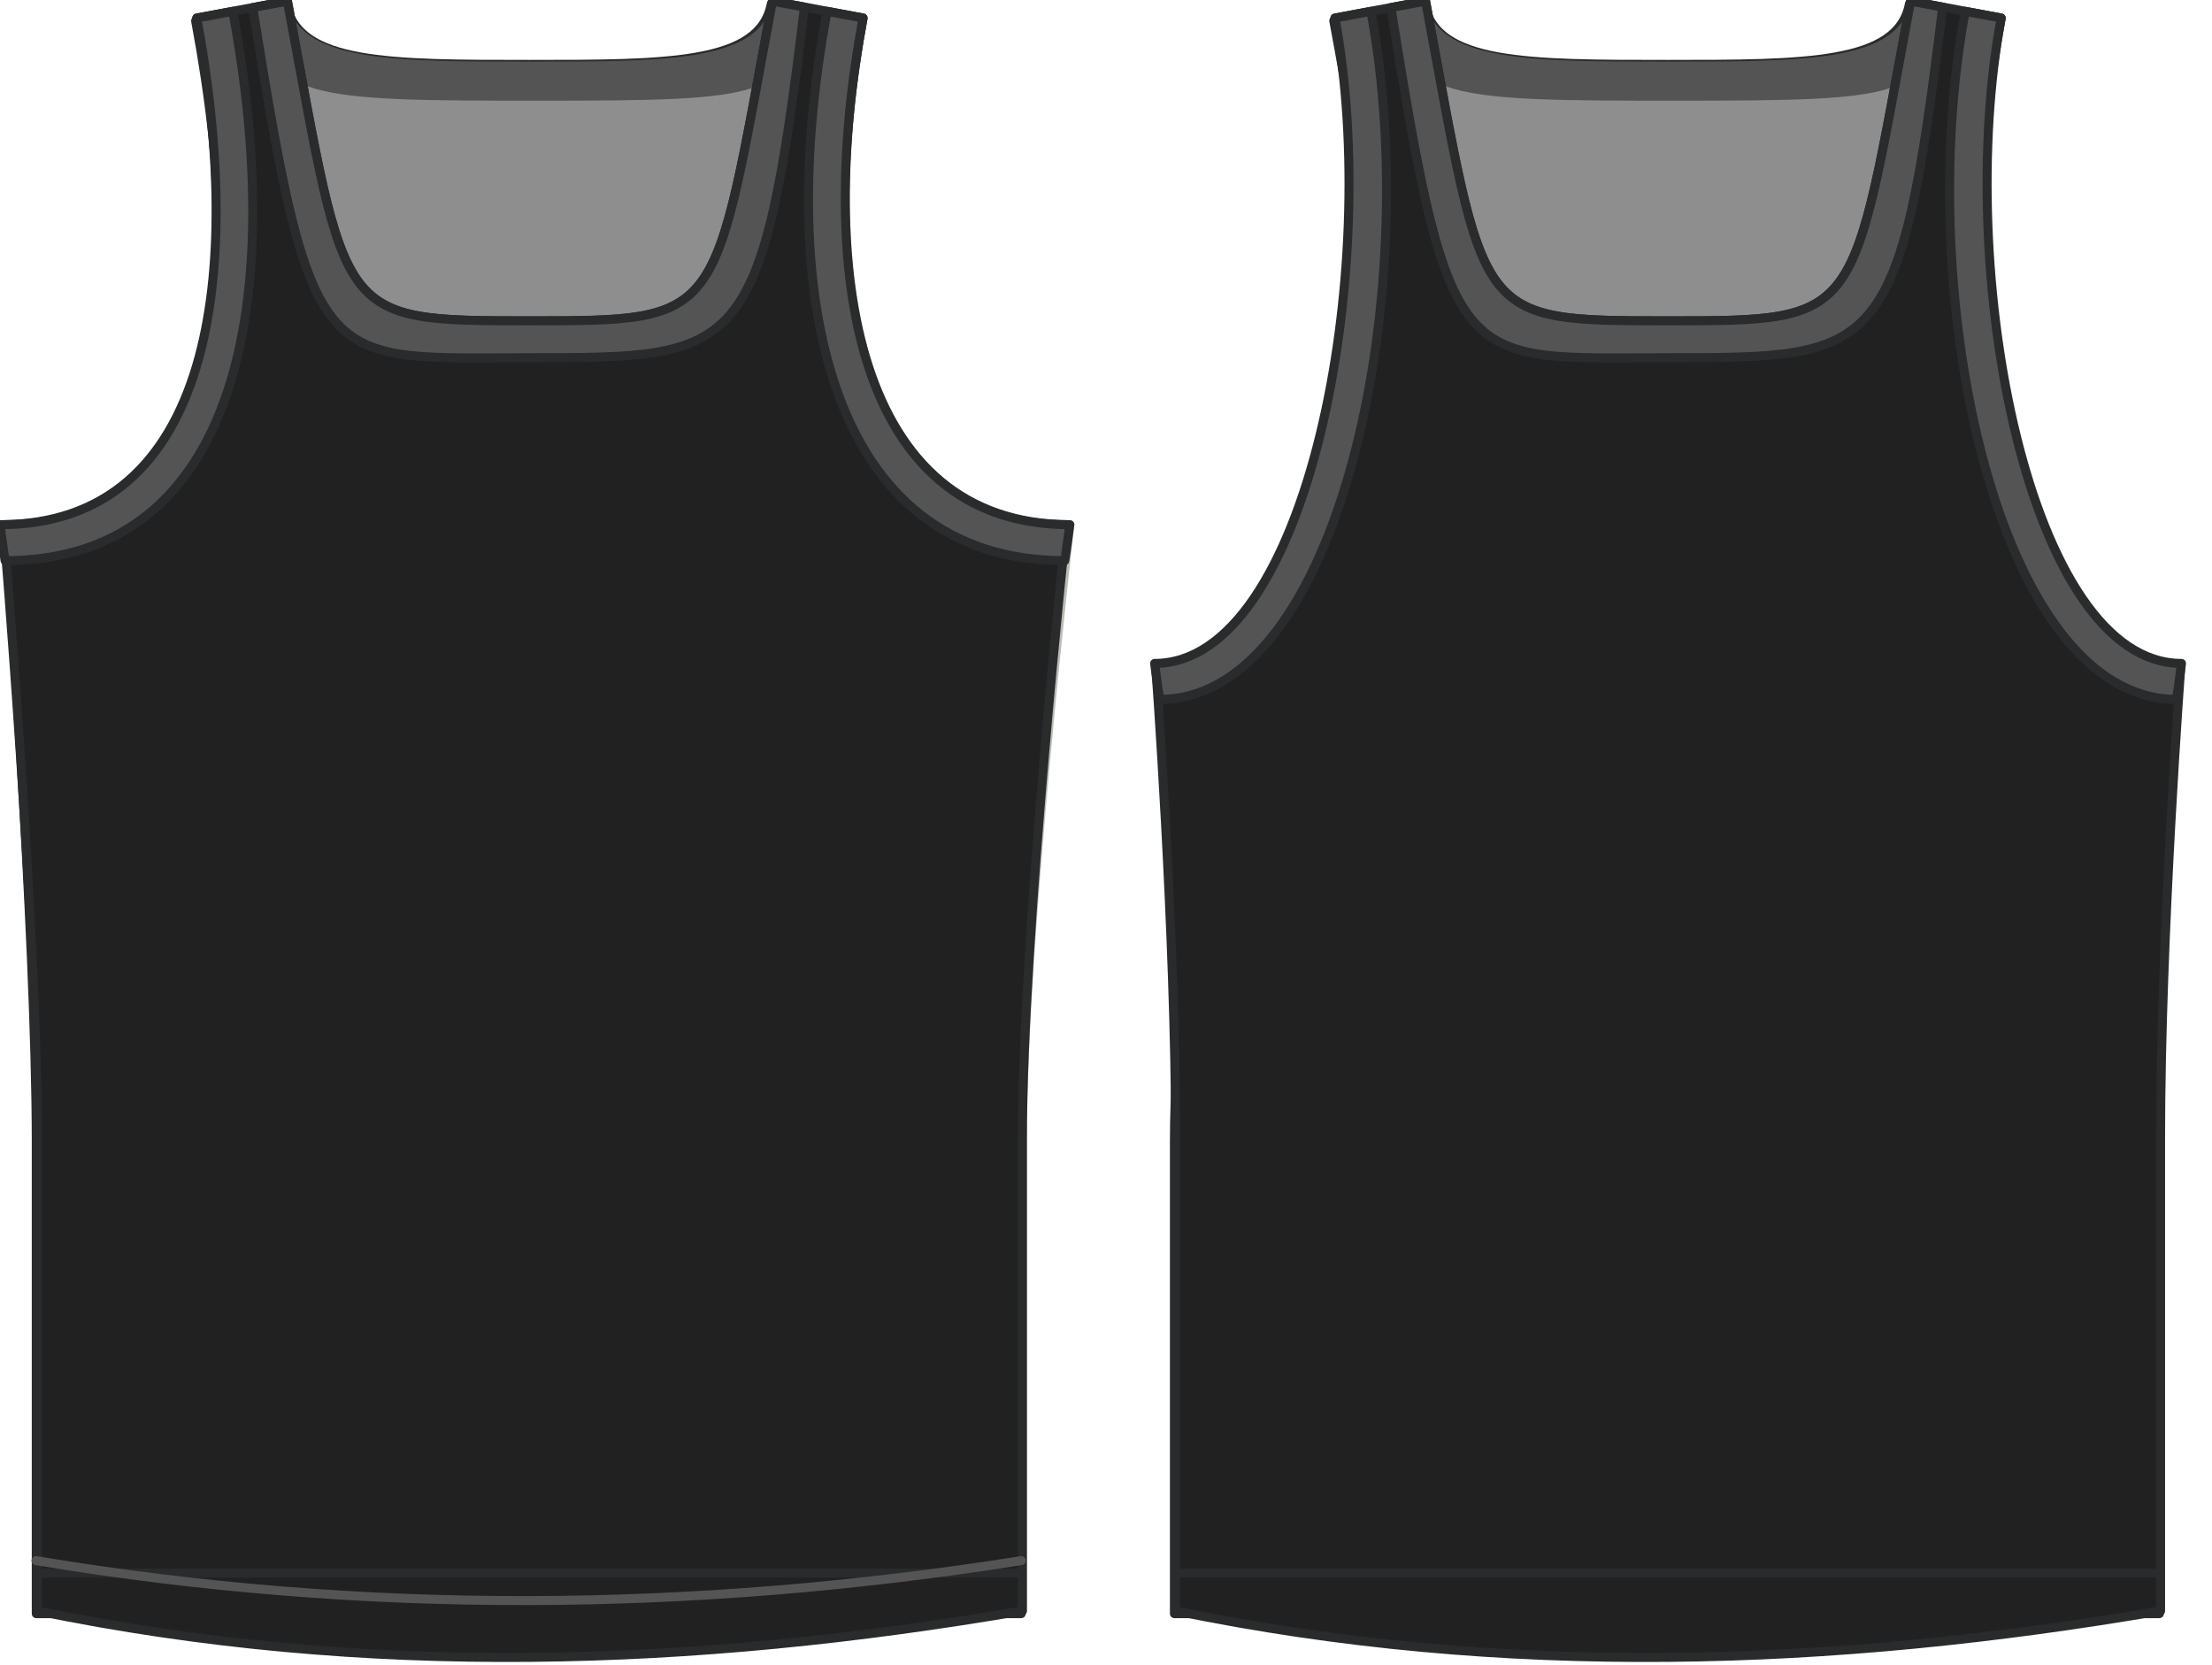 <?xml version="1.0" encoding="UTF-8" standalone="no"?>
<svg
   xmlns:dc="http://purl.org/dc/elements/1.1/"
   xmlns:cc="http://creativecommons.org/ns#"
   xmlns:rdf="http://www.w3.org/1999/02/22-rdf-syntax-ns#"
   xmlns:svg="http://www.w3.org/2000/svg"
   xmlns="http://www.w3.org/2000/svg"
   xmlns:sodipodi="http://sodipodi.sourceforge.net/DTD/sodipodi-0.dtd"
   xmlns:inkscape="http://www.inkscape.org/namespaces/inkscape"
   viewbox="0 0 500 718"
   id="svg2898"
   version="1.1"
   inkscape:version="0.47 r22583"
   width="982.052"
   height="739.461"
   sodipodi:docname="aaron.svg">
  <defs
     id="defs2922">
    <inkscape:perspective
       sodipodi:type="inkscape:persp3d"
       inkscape:vp_x="0 : 369.73 : 1"
       inkscape:vp_y="0 : 1000 : 0"
       inkscape:vp_z="982.052 : 369.73 : 1"
       inkscape:persp3d-origin="491.026 : 246.487 : 1"
       id="perspective3300" />
  </defs>
  <sodipodi:namedview
     pagecolor="#ffffff"
     bordercolor="#666666"
     borderopacity="1"
     objecttolerance="10"
     gridtolerance="10"
     guidetolerance="10"
     inkscape:pageopacity="0"
     inkscape:pageshadow="2"
     inkscape:window-width="1832"
     inkscape:window-height="1057"
     id="namedview2920"
     showgrid="false"
     inkscape:zoom="0.677299"
     inkscape:cx="155.021"
     inkscape:cy="390.28"
     inkscape:window-x="-8"
     inkscape:window-y="-8"
     inkscape:window-maximized="0"
     inkscape:current-layer="g5443" />
  <style
     type="text/css"
     id="style2900">
  path{fill:#663f95;fill-opacity:1;stroke:#292b2c;stroke-width:4;stroke-linecap:round;stroke-linejoin:round;stroke-opacity:1;&quot;}
  path.sm{stroke-width:2;}
  path.back{fill:#86739c;}
  </style>
  <g
     id="g2946"
     transform="translate(-15.812,-0.281)"
     style="fill:#212121">
    <path
       id="path2948"
       d="M 143.41,0.781 103.193,8.295 C 124.162,120.783 113.832,233.252 18.764,233.252 18.764,233.252 32.447,414.992 32.447,505.86 L 32.447,715.552 251.08,715.552 251.089,715.552 469.722,715.552 469.722,505.86 C 469.722,414.992 490.778,233.252 490.778,233.252 395.71,233.252 378.007,120.783 398.976,8.295 L 358.75,0.781 C 332.289,142.723 337.785,142.732 251.089,142.732 251.086,142.732 251.083,142.732 251.08,142.732 164.384,142.732 169.871,142.723 143.41,0.781 z"
       style="fill:#212121;stroke:#babdb6"
       sodipodi:nodetypes="ccccccccccccssc" />
    <path
       id="path2950"
       class="back"
       d="M 142.887,2.009 102.66,9.515 C 128.693,148.997 106.691,234.481 18.241,234.481 18.241,234.481 31.915,416.212 31.915,507.079 L 31.915,716.772 250.548,716.772 250.566,716.772 469.198,716.772 469.198,507.079 C 469.198,416.212 485.825,234.481 485.825,234.481 397.375,234.481 372.42,148.997 398.453,9.515 L 358.227,2.009 C 353.211,28.878 312.147,28.875 250.566,28.875 250.559,28.875 250.554,28.875 250.548,28.875 188.966,28.875 147.902,28.878 142.887,2.009 z"
       style="fill:#8e8e8e"
       sodipodi:nodetypes="ccccccccccccssc" />
    <path
       id="path2952"
       class="sm"
       style="fill:#545454;fill-opacity:1;stroke:none"
       d="M 143.41,0.781 127.839,3.686 C 134.754,44.637 153.004,44.989 255.155,44.989 357.307,44.989 366.353,43.587 373.816,3.592 L 358.75,0.781 C 353.734,27.649 312.67,27.646 251.089,27.646 251.083,27.646 251.077,27.646 251.071,27.646 189.49,27.646 148.426,27.649 143.41,0.781 z" />
    <path
       id="path2954"
       class="sm"
       d="M 143.41,0.781 103.193,8.295 C 124.162,120.783 112.356,233.252 17.288,233.252 17.288,233.252 32.447,414.992 32.447,505.86 L 32.447,715.552 C 178.206,745.575 323.964,740.554 469.722,715.552 L 469.722,505.86 C 469.722,414.992 489.302,233.252 489.302,233.252 394.234,233.252 378.007,120.783 398.976,8.295 L 358.75,0.781 C 332.289,142.723 337.785,142.732 251.089,142.732 251.086,142.732 251.083,142.732 251.08,142.732 164.384,142.732 169.871,142.723 143.41,0.781 z"
       style="fill:#212121"
       sodipodi:nodetypes="ccccccccccssc" />
    <path
       id="path2956"
       class="sm"
       d="M 490.778,233.252 C 395.71,233.252 378.007,120.783 398.976,8.295 L 383.011,5.313 C 359.49,130.911 383.712,249.215 488.52,249.215 489.469,243.49 490.064,238.276 490.778,233.252 z"
       style="fill:#545454"
       sodipodi:nodetypes="ccccc" />
    <path
       id="path2958"
       class="sm"
       d="M 15.812,233.252 C 110.879,233.252 124.153,120.783 103.184,8.295 L 119.149,5.313 C 142.67,130.911 122.877,249.215 18.069,249.215 17.12,243.49 16.525,238.276 15.812,233.252 z"
       style="fill:#545454"
       sodipodi:nodetypes="ccccc" />
    <path
       id="path2960"
       class="sm"
       d="M 33.154,698.741 467.998,698.741"
       style="fill:#212121" />
    <path
       id="path2962"
       class="sm"
       d="M 143.41,0.781 128.025,3.655 C 154.425,168.255 158.429,159.109 251.699,159.109 344.969,159.109 354.171,158.981 372.969,3.437 L 358.75,0.781 C 332.289,142.723 337.785,142.732 251.089,142.732 251.086,142.732 251.083,142.732 251.08,142.732 164.384,142.732 169.871,142.723 143.41,0.781 z"
       style="fill:#545454" />
  </g>
  <path
     style="fill:none;stroke:#545454;stroke-width:4;stroke-linecap:round;stroke-linejoin:round;stroke-miterlimit:4;stroke-opacity:1;stroke-dasharray:none;stroke-dashoffset:0"
     d="M 15.977,692.942 C 161.793,717.189 307.613,716.018 453.423,692.942"
     id="path3772"
     sodipodi:nodetypes="cc" />
  <g
     style="fill:#212121"
     transform="translate(489.489,-0.281)"
     id="g5443">
    <path
       sodipodi:nodetypes="ccccccccccccssc"
       style="fill:#212121;stroke:#babdb6"
       d="M 143.41,0.781 103.193,8.295 C 124.162,120.783 168.12,313.641 73.053,313.641 217.491,540.057 32.447,414.992 32.447,505.86 L 32.447,715.552 251.08,715.552 251.089,715.552 469.722,715.552 469.722,505.86 C 469.722,414.992 411.433,288.323 411.433,288.323 316.365,288.323 378.007,120.783 398.976,8.295 L 358.75,0.781 C 332.289,142.723 337.785,142.732 251.089,142.732 251.086,142.732 251.083,142.732 251.08,142.732 164.384,142.732 169.871,142.723 143.41,0.781 z"
       id="path5445" />
    <path
       sodipodi:nodetypes="ccccccccccccssc"
       style="fill:#8e8e8e"
       d="M 142.887,2.009 102.66,9.515 C 128.693,148.997 148.451,305.474 60.001,305.474 60.001,305.474 31.915,416.212 31.915,507.079 L 31.915,716.772 250.548,716.772 250.566,716.772 469.198,716.772 469.198,507.079 C 469.198,416.212 417.181,283.288 417.181,283.288 328.731,283.288 372.42,148.997 398.453,9.515 L 358.227,2.009 C 353.211,28.878 312.147,28.875 250.566,28.875 250.559,28.875 250.554,28.875 250.548,28.875 188.966,28.875 147.902,28.878 142.887,2.009 z"
       class="back"
       id="path5447" />
    <path
       d="M 143.41,0.781 127.839,3.686 C 134.754,44.637 153.004,44.989 255.155,44.989 357.307,44.989 366.353,43.587 373.816,3.592 L 358.75,0.781 C 353.734,27.649 312.67,27.646 251.089,27.646 251.083,27.646 251.077,27.646 251.071,27.646 189.49,27.646 148.426,27.649 143.41,0.781 z"
       style="fill:#545454;fill-opacity:1;stroke:none"
       class="sm"
       id="path5449" />
    <path
       sodipodi:nodetypes="ccccccccccssc"
       style="fill:#212121"
       d="M 143.41,0.781 103.193,8.295 C 124.162,120.783 118.62,295.371 23.552,295.371 23.552,295.371 32.447,414.992 32.447,505.86 L 32.447,715.552 C 178.206,745.575 323.964,740.554 469.722,715.552 L 469.722,505.86 C 469.722,414.992 478.799,295.12 478.799,295.12 383.731,295.12 378.007,120.783 398.976,8.295 L 358.75,0.781 C 332.289,142.723 337.785,142.732 251.089,142.732 251.086,142.732 251.083,142.732 251.08,142.732 164.384,142.732 169.871,142.723 143.41,0.781 z"
       class="sm"
       id="path5451" />
    <path
       sodipodi:nodetypes="ccccc"
       style="fill:#545454"
       d="M 23.12,294.849 C 91.051,294.849 124.153,120.783 103.184,8.295 L 119.149,5.313 C 142.67,130.911 105.136,310.812 25.377,310.812 24.428,305.087 23.833,299.873 23.12,294.849 z"
       class="sm"
       id="path5455" />
    <path
       style="fill:#212121"
       d="M 33.154,698.741 467.998,698.741"
       class="sm"
       id="path5457" />
    <path
       style="fill:#545454"
       d="M 143.41,0.781 128.025,3.655 C 154.425,168.255 158.429,159.109 251.699,159.109 344.969,159.109 354.171,158.981 372.969,3.437 L 358.75,0.781 C 332.289,142.723 337.785,142.732 251.089,142.732 251.086,142.732 251.083,142.732 251.08,142.732 164.384,142.732 169.871,142.723 143.41,0.781 z"
       class="sm"
       id="path5459" />
    <path
       id="path5461"
       class="sm"
       d="M 479.026,294.849 C 411.095,294.849 377.993,120.783 398.962,8.295 L 382.997,5.313 C 359.476,130.911 397.01,310.812 476.768,310.812 477.717,305.087 478.313,299.873 479.026,294.849 z"
       style="fill:#545454"
       sodipodi:nodetypes="ccccc" />
  </g>
</svg>
